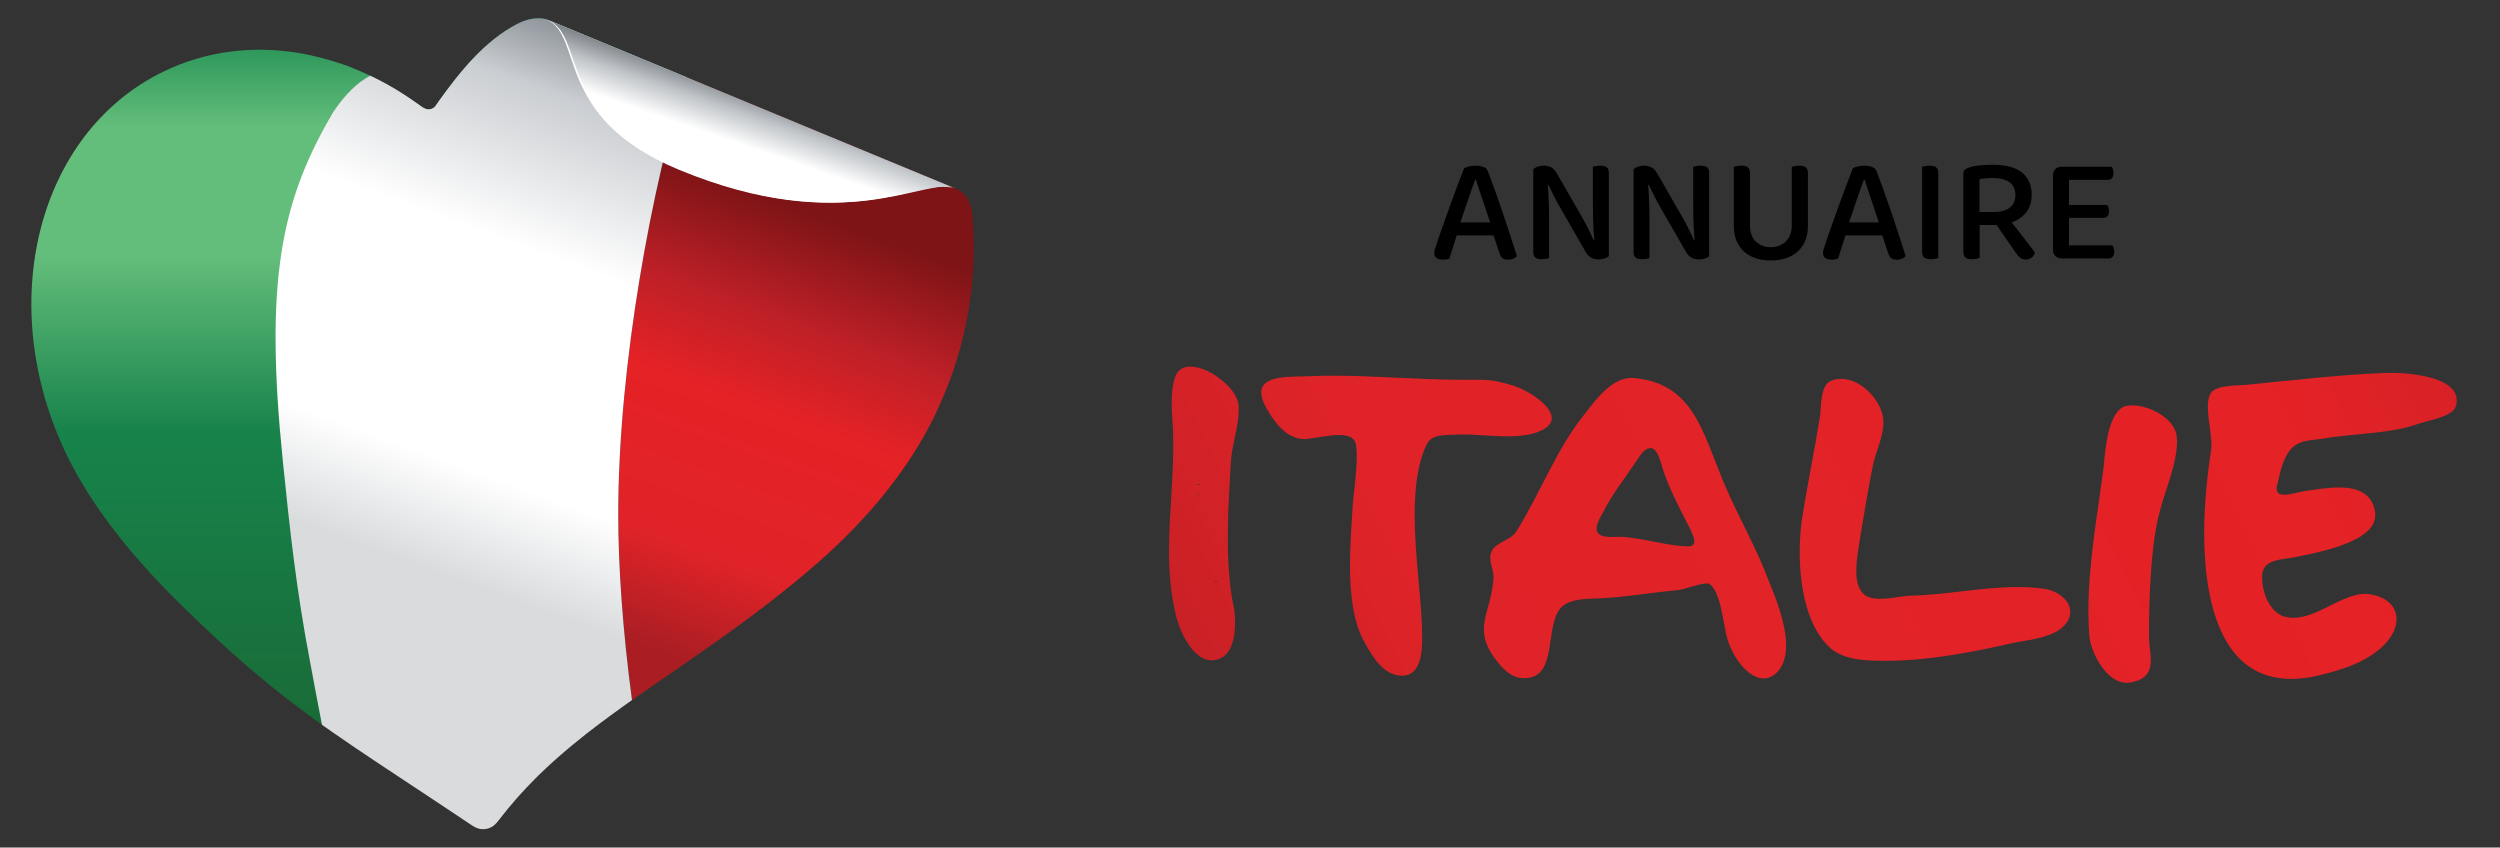 <?xml version="1.0" encoding="utf-8"?>
<!-- Generator: Adobe Illustrator 16.0.0, SVG Export Plug-In . SVG Version: 6.00 Build 0)  -->
<!DOCTYPE svg PUBLIC "-//W3C//DTD SVG 1.1//EN" "http://www.w3.org/Graphics/SVG/1.1/DTD/svg11.dtd">
<svg version="1.1" id="Calque_1" xmlns="http://www.w3.org/2000/svg" xmlns:xlink="http://www.w3.org/1999/xlink" x="0px" y="0px"
	 width="190.75px" height="64.667px" viewBox="0 0 190.75 64.667" enable-background="new 0 0 190.75 64.667" xml:space="preserve">
<rect x="0" y="0" width="190.75" height="64.667" fill="#333333" stroke="none"/>
<g>
	<g>
		<path d="M113.959,17.96h-2.809l-0.564,1.762c-0.069,0.031-0.143,0.054-0.22,0.07c-0.076,0.015-0.168,0.022-0.276,0.022
			c-0.191,0-0.349-0.042-0.472-0.127c-0.122-0.084-0.184-0.21-0.184-0.379c0-0.084,0.012-0.167,0.033-0.248
			c0.023-0.081,0.055-0.171,0.093-0.271c0.1-0.322,0.24-0.739,0.421-1.249c0.18-0.51,0.372-1.05,0.574-1.618
			c0.205-0.568,0.409-1.127,0.617-1.675c0.208-0.549,0.388-1.019,0.542-1.411c0.076-0.046,0.195-0.09,0.355-0.132
			c0.162-0.042,0.327-0.063,0.496-0.063c0.222,0,0.421,0.031,0.599,0.092c0.176,0.062,0.295,0.169,0.356,0.322
			c0.168,0.438,0.354,0.935,0.552,1.491c0.2,0.557,0.401,1.13,0.6,1.721c0.199,0.591,0.392,1.171,0.575,1.739
			c0.185,0.568,0.351,1.082,0.496,1.542c-0.069,0.077-0.16,0.141-0.271,0.19c-0.11,0.05-0.243,0.075-0.397,0.075
			c-0.206,0-0.356-0.04-0.449-0.121c-0.091-0.08-0.168-0.216-0.229-0.409L113.959,17.96z M112.555,13.712
			c-0.077,0.207-0.161,0.441-0.253,0.702c-0.093,0.261-0.189,0.535-0.288,0.823c-0.101,0.288-0.2,0.58-0.299,0.875
			c-0.101,0.295-0.196,0.582-0.288,0.857h2.269c-0.102-0.307-0.203-0.616-0.307-0.927c-0.104-0.311-0.203-0.608-0.3-0.892
			c-0.096-0.284-0.185-0.551-0.269-0.8c-0.086-0.249-0.154-0.462-0.208-0.639H112.555z"/>
		<path d="M122.433,19.722c-0.129,0.046-0.283,0.07-0.46,0.07c-0.215,0-0.4-0.041-0.558-0.122c-0.158-0.081-0.303-0.232-0.432-0.455
			l-1.9-3.304c-0.084-0.146-0.171-0.299-0.26-0.46c-0.088-0.161-0.172-0.323-0.253-0.484c-0.08-0.161-0.157-0.316-0.23-0.466
			c-0.072-0.149-0.136-0.282-0.189-0.397l-0.057,0.012c0.038,0.399,0.064,0.827,0.079,1.284c0.017,0.457,0.023,0.889,0.023,1.295
			v3.005c-0.053,0.015-0.132,0.032-0.236,0.051c-0.104,0.02-0.208,0.029-0.316,0.029c-0.229,0-0.396-0.043-0.501-0.127
			c-0.104-0.084-0.155-0.226-0.155-0.425v-6.31c0.077-0.084,0.187-0.151,0.329-0.201c0.142-0.05,0.293-0.075,0.455-0.075
			c0.215,0,0.401,0.039,0.563,0.115c0.16,0.077,0.307,0.227,0.438,0.449l1.91,3.316c0.086,0.146,0.17,0.299,0.254,0.461
			c0.085,0.161,0.167,0.322,0.248,0.483c0.08,0.161,0.157,0.316,0.23,0.466s0.136,0.282,0.189,0.398l0.046-0.012
			c-0.062-0.583-0.096-1.161-0.103-1.733c-0.009-0.572-0.012-1.13-0.012-1.676v-2.188c0.061-0.015,0.141-0.032,0.241-0.051
			c0.1-0.02,0.207-0.029,0.323-0.029c0.229,0,0.396,0.042,0.499,0.127c0.104,0.084,0.156,0.227,0.156,0.426v6.356
			C122.672,19.619,122.564,19.676,122.433,19.722z"/>
		<path d="M130.09,19.722c-0.13,0.046-0.284,0.07-0.461,0.07c-0.214,0-0.401-0.041-0.558-0.122
			c-0.157-0.081-0.302-0.232-0.432-0.455l-1.9-3.304c-0.085-0.146-0.171-0.299-0.259-0.46s-0.174-0.323-0.253-0.484
			c-0.081-0.161-0.157-0.316-0.23-0.466c-0.072-0.149-0.137-0.282-0.189-0.397l-0.058,0.012c0.038,0.399,0.063,0.827,0.08,1.284
			c0.016,0.457,0.023,0.889,0.023,1.295v3.005c-0.055,0.015-0.134,0.032-0.236,0.051c-0.104,0.02-0.21,0.029-0.317,0.029
			c-0.23,0-0.396-0.043-0.5-0.127c-0.104-0.084-0.155-0.226-0.155-0.425v-6.31c0.076-0.084,0.186-0.151,0.327-0.201
			c0.143-0.05,0.294-0.075,0.455-0.075c0.216,0,0.403,0.039,0.564,0.115c0.16,0.077,0.307,0.227,0.438,0.449l1.91,3.316
			c0.085,0.146,0.169,0.299,0.253,0.461c0.085,0.161,0.167,0.322,0.249,0.483c0.079,0.161,0.156,0.316,0.229,0.466
			s0.136,0.282,0.19,0.398l0.046-0.012c-0.063-0.583-0.096-1.161-0.104-1.733c-0.008-0.572-0.011-1.13-0.011-1.676v-2.188
			c0.061-0.015,0.142-0.032,0.241-0.051c0.1-0.02,0.207-0.029,0.322-0.029c0.23,0,0.397,0.042,0.501,0.127s0.155,0.227,0.155,0.426
			v6.356C130.329,19.619,130.221,19.676,130.09,19.722z"/>
		<path d="M137.753,18.329c-0.127,0.322-0.312,0.598-0.553,0.829c-0.243,0.23-0.537,0.407-0.887,0.529
			c-0.35,0.123-0.751,0.185-1.204,0.185c-0.445,0-0.843-0.062-1.191-0.185c-0.35-0.122-0.645-0.299-0.887-0.529
			s-0.426-0.507-0.553-0.829c-0.127-0.322-0.189-0.68-0.189-1.071v-4.537c0.054-0.015,0.134-0.032,0.241-0.051
			c0.107-0.02,0.22-0.029,0.334-0.029c0.224,0,0.389,0.042,0.496,0.127c0.106,0.084,0.161,0.234,0.161,0.449v3.973
			c0,0.545,0.151,0.96,0.454,1.243c0.303,0.284,0.682,0.426,1.134,0.426c0.231,0,0.441-0.036,0.634-0.109
			c0.191-0.073,0.36-0.178,0.506-0.317c0.146-0.138,0.26-0.311,0.341-0.518c0.079-0.208,0.121-0.449,0.121-0.726v-4.468
			c0.053-0.015,0.134-0.032,0.241-0.051c0.107-0.02,0.219-0.029,0.334-0.029c0.223,0,0.388,0.042,0.495,0.127
			s0.161,0.234,0.161,0.449v4.042C137.942,17.649,137.879,18.007,137.753,18.329z"/>
		<path d="M143.62,17.96h-2.81l-0.564,1.762c-0.07,0.031-0.143,0.054-0.22,0.07c-0.076,0.015-0.169,0.022-0.276,0.022
			c-0.191,0-0.349-0.042-0.472-0.127c-0.123-0.084-0.184-0.21-0.184-0.379c0-0.084,0.01-0.167,0.035-0.248
			c0.021-0.081,0.053-0.171,0.091-0.271c0.099-0.322,0.24-0.739,0.42-1.249c0.181-0.51,0.373-1.05,0.576-1.618
			s0.409-1.127,0.616-1.675c0.207-0.549,0.388-1.019,0.542-1.411c0.075-0.046,0.195-0.09,0.355-0.132
			c0.162-0.042,0.327-0.063,0.495-0.063c0.223,0,0.423,0.031,0.6,0.092c0.176,0.062,0.295,0.169,0.356,0.322
			c0.168,0.438,0.354,0.935,0.552,1.491c0.2,0.557,0.4,1.13,0.6,1.721s0.392,1.171,0.575,1.739c0.185,0.568,0.351,1.082,0.496,1.542
			c-0.069,0.077-0.16,0.141-0.271,0.19c-0.11,0.05-0.243,0.075-0.397,0.075c-0.206,0-0.356-0.04-0.448-0.121
			c-0.092-0.08-0.168-0.216-0.231-0.409L143.62,17.96z M142.215,13.712c-0.078,0.207-0.162,0.441-0.253,0.702
			c-0.093,0.261-0.188,0.535-0.289,0.823c-0.1,0.288-0.199,0.58-0.298,0.875c-0.102,0.295-0.197,0.582-0.289,0.857h2.269
			c-0.1-0.307-0.201-0.616-0.306-0.927c-0.104-0.311-0.203-0.608-0.3-0.892c-0.096-0.284-0.186-0.551-0.27-0.8
			c-0.085-0.249-0.154-0.462-0.207-0.639H142.215z"/>
		<path d="M147.655,19.75c-0.104,0.02-0.213,0.029-0.328,0.029c-0.239,0-0.409-0.044-0.514-0.133
			c-0.102-0.088-0.155-0.236-0.155-0.443v-6.482c0.063-0.015,0.145-0.032,0.249-0.051c0.103-0.02,0.213-0.029,0.327-0.029
			c0.223,0,0.388,0.042,0.495,0.127s0.161,0.234,0.161,0.449v6.471C147.837,19.71,147.758,19.731,147.655,19.75z"/>
		<path d="M151.045,19.687c-0.061,0.023-0.142,0.044-0.241,0.063s-0.212,0.029-0.334,0.029c-0.238,0-0.408-0.044-0.513-0.133
			c-0.104-0.088-0.155-0.236-0.155-0.443v-5.941c0-0.131,0.036-0.232,0.108-0.305c0.074-0.073,0.176-0.129,0.307-0.167
			c0.237-0.084,0.521-0.142,0.852-0.173c0.329-0.031,0.66-0.045,0.99-0.045c0.998,0,1.741,0.201,2.228,0.604
			c0.487,0.404,0.731,0.97,0.731,1.699c0,0.507-0.133,0.938-0.396,1.295c-0.266,0.357-0.644,0.624-1.135,0.8
			c0.185,0.23,0.364,0.459,0.542,0.685c0.176,0.227,0.343,0.442,0.501,0.646c0.156,0.203,0.298,0.387,0.425,0.553
			c0.128,0.165,0.229,0.301,0.305,0.408c-0.038,0.177-0.122,0.311-0.253,0.403c-0.131,0.092-0.271,0.138-0.426,0.138
			c-0.185,0-0.331-0.044-0.438-0.132c-0.107-0.088-0.215-0.209-0.322-0.362l-1.483-2.142h-1.291V19.687z M152.15,16.175
			c0.5,0,0.895-0.107,1.187-0.322c0.291-0.215,0.438-0.542,0.438-0.979c0-0.43-0.149-0.752-0.444-0.967
			c-0.295-0.214-0.73-0.323-1.307-0.323c-0.177,0-0.352,0.008-0.524,0.023c-0.172,0.016-0.327,0.035-0.466,0.058v2.51H152.15z"/>
		<path d="M156.825,19.538c-0.123-0.123-0.184-0.284-0.184-0.483v-5.676c0-0.199,0.061-0.359,0.184-0.479
			c0.123-0.119,0.284-0.178,0.483-0.178h3.812c0.038,0.046,0.071,0.112,0.098,0.196c0.027,0.084,0.041,0.177,0.041,0.276
			c0,0.168-0.041,0.299-0.121,0.391c-0.081,0.093-0.19,0.139-0.328,0.139h-2.948v1.911h2.913c0.039,0.046,0.07,0.112,0.098,0.196
			c0.027,0.085,0.041,0.177,0.041,0.276c0,0.176-0.041,0.307-0.121,0.391c-0.08,0.085-0.19,0.127-0.329,0.127h-2.602v2.096h3.316
			c0.03,0.046,0.062,0.111,0.092,0.196c0.03,0.084,0.046,0.176,0.046,0.276c0,0.177-0.04,0.309-0.121,0.397
			c-0.08,0.088-0.188,0.132-0.327,0.132h-3.559C157.109,19.722,156.948,19.661,156.825,19.538z"/>
	</g>
	<g>
		<linearGradient id="SVGID_1_" gradientUnits="userSpaceOnUse" x1="64.091" y1="52.813" x2="234.449" y2="-31.472">
			<stop  offset="0" style="stop-color:#AA1E23"/>
			<stop  offset="0.23" style="stop-color:#E02328"/>
			<stop  offset="0.568" style="stop-color:#E52226"/>
			<stop  offset="0.765" style="stop-color:#BE2027"/>
			<stop  offset="1" style="stop-color:#7E1416"/>
		</linearGradient>
		<path fill="url(#SVGID_1_)" d="M89.678,46.759c-0.346-1.52-0.484-3.107-0.484-4.696c0-3.003,0.415-6.11,0.311-9.045
			c0-0.482-0.103-1.346-0.103-2.244c0-1.14,0.138-2.279,0.725-2.624c0.207-0.139,0.448-0.173,0.725-0.173
			c1.381,0,3.314,1.519,3.59,2.658c0.07,0.208,0.07,0.449,0.07,0.69c0,1.174-0.519,2.693-0.587,3.798
			c-0.104,1.795-0.242,3.832-0.242,5.834c0,1.9,0.104,3.729,0.449,5.352c0.069,0.345,0.104,0.795,0.104,1.243
			c0,1.312-0.38,2.83-1.795,2.83C91.024,50.383,89.954,48.14,89.678,46.759z M91.404,37.714l-0.069,0.068
			C91.438,37.817,91.542,37.714,91.404,37.714z M91.438,36.919l-0.069,0.068C91.473,37.057,91.577,36.954,91.438,36.919z
			 M92.854,44.412l-0.069-0.104C92.647,44.307,92.75,44.412,92.854,44.412z"/>
		<linearGradient id="SVGID_2_" gradientUnits="userSpaceOnUse" x1="66.586" y1="57.865" x2="236.958" y2="-26.427">
			<stop  offset="0" style="stop-color:#AA1E23"/>
			<stop  offset="0.23" style="stop-color:#E02328"/>
			<stop  offset="0.568" style="stop-color:#E52226"/>
			<stop  offset="0.765" style="stop-color:#BE2027"/>
			<stop  offset="1" style="stop-color:#7E1416"/>
		</linearGradient>
		<path fill="url(#SVGID_2_)" d="M104.107,49.002c-0.862-1.519-1.104-3.693-1.104-5.868c0-1.658,0.138-3.28,0.207-4.557
			c0.034-0.587,0.311-2.452,0.311-3.764c0-0.553-0.035-1.036-0.207-1.243c-0.207-0.276-0.621-0.379-1.139-0.379
			c-0.934,0-2.107,0.31-2.66,0.31c-1.345,0-2.312-1.312-2.899-2.382c-0.276-0.483-0.38-0.863-0.38-1.174
			c0-1.381,2.383-1.174,3.764-1.243c0.587-0.035,1.174-0.035,1.761-0.035c3.279,0,6.56,0.311,9.839,0.311h1.416
			c0.897,0,1.656,0.207,2.452,0.449c1.034,0.311,2.934,1.484,2.934,2.485c0,0.415-0.347,0.793-1.209,1.104
			c-0.655,0.207-1.381,0.276-2.105,0.276c-1.313,0-2.658-0.172-3.832-0.138c-0.795,0.068-1.969-0.104-2.382,0.725
			c-0.726,1.45-0.933,3.384-0.933,5.421c0,2.97,0.482,6.214,0.552,8.457c0.035,1.209,0.207,3.764-1.484,3.799
			C105.559,51.558,104.73,50.108,104.107,49.002z"/>
		<linearGradient id="SVGID_3_" gradientUnits="userSpaceOnUse" x1="71.96" y1="68.725" x2="242.328" y2="-15.565">
			<stop  offset="0" style="stop-color:#AA1E23"/>
			<stop  offset="0.23" style="stop-color:#E02328"/>
			<stop  offset="0.568" style="stop-color:#E52226"/>
			<stop  offset="0.765" style="stop-color:#BE2027"/>
			<stop  offset="1" style="stop-color:#7E1416"/>
		</linearGradient>
		<path fill="url(#SVGID_3_)" d="M131.934,49.14c-0.484-1.174-0.484-3.694-1.45-4.557c-0.276-0.276-2.003,0.415-2.486,0.449
			c-1.968,0.173-3.9,0.518-5.903,0.622c-0.898,0.034-2.175,0-2.9,0.62c-1.483,1.348-0.138,5.766-3.175,5.455
			c-0.657-0.068-1.244-0.587-1.658-1.104c-0.863-1.035-1.139-1.829-1.139-2.59c0-1.139,0.587-2.14,0.725-3.832
			c0.069-0.552-0.241-1.104-0.241-1.656c0-0.174,0.034-0.311,0.104-0.484c0.379-0.759,1.483-0.794,1.932-1.587
			c1.83-2.936,3.039-6.284,5.214-8.942c0.863-1.139,2.141-2.831,3.729-2.692c4.592,0.448,5.213,4.177,6.939,8.216
			c1.035,2.417,2.381,4.729,3.313,7.215c0.483,1.174,1.346,3.281,1.346,4.973c0,0.898-0.24,1.691-0.862,2.209
			c-0.276,0.208-0.552,0.312-0.863,0.312C133.383,51.765,132.278,50.143,131.934,49.14z M123.647,40.958
			c1.691,0.069,3.59,0.727,5.213,0.727c0.311,0,0.415-0.174,0.415-0.381c0-0.276-0.174-0.622-0.277-0.863
			c-0.725-1.45-1.554-2.935-2.071-4.488c-0.172-0.448-0.38-1.761-1.001-1.761c-0.519,0-0.897,0.76-1.174,1.14
			c-0.828,1.243-1.727,2.348-2.383,3.659c-0.171,0.312-0.552,0.898-0.552,1.347C121.817,41.132,123.129,40.958,123.647,40.958z"/>
		<linearGradient id="SVGID_4_" gradientUnits="userSpaceOnUse" x1="75.011" y1="74.886" x2="245.373" y2="-9.401">
			<stop  offset="0" style="stop-color:#AA1E23"/>
			<stop  offset="0.23" style="stop-color:#E02328"/>
			<stop  offset="0.568" style="stop-color:#E52226"/>
			<stop  offset="0.765" style="stop-color:#BE2027"/>
			<stop  offset="1" style="stop-color:#7E1416"/>
		</linearGradient>
		<path fill="url(#SVGID_4_)" d="M139.7,49.487c-1.796-1.554-2.383-4.661-2.383-7.354c0-0.934,0.069-1.796,0.173-2.521
			c0.414-2.659,0.966-5.248,1.381-7.872c0.104-0.726,0-2.382,0.863-2.693c0.241-0.103,0.518-0.138,0.759-0.138
			c1.624,0,3.211,1.83,3.211,3.279c0,1.174-0.552,2.175-0.794,3.281c-0.414,2.036-0.725,4.038-1.069,6.075
			c-0.07,0.518-0.208,1.278-0.208,2.003c0,0.724,0.138,1.415,0.587,1.796c0.311,0.275,0.76,0.345,1.243,0.345
			c0.794,0,1.657-0.208,2.279-0.243c2.656-0.034,5.454-0.654,8.181-0.654c0.691,0,1.382,0.034,2.072,0.138
			c1.104,0.173,1.968,0.933,1.968,1.761c0,0.482-0.276,0.967-0.863,1.381c-1.069,0.691-2.52,0.761-3.729,1.036
			c-3.038,0.689-6.353,1.312-9.46,1.312C142.6,50.418,140.805,50.418,139.7,49.487z"/>
		<linearGradient id="SVGID_5_" gradientUnits="userSpaceOnUse" x1="78.953" y1="82.858" x2="249.318" y2="-1.43">
			<stop  offset="0" style="stop-color:#AA1E23"/>
			<stop  offset="0.23" style="stop-color:#E02328"/>
			<stop  offset="0.568" style="stop-color:#E52226"/>
			<stop  offset="0.765" style="stop-color:#BE2027"/>
			<stop  offset="1" style="stop-color:#7E1416"/>
		</linearGradient>
		<path fill="url(#SVGID_5_)" d="M159.411,48.451c-0.034-0.587-0.069-1.174-0.069-1.761c0-3.694,0.69-7.388,1.175-11.116
			c0.103-1.14,0.311-4.488,1.863-4.627c1.415-0.172,3.522,0.933,3.694,2.278c0,0.139,0.034,0.311,0.034,0.449
			c0,1.83-1.035,4.005-1.415,5.731c-0.621,2.52-0.725,6.662-0.725,9.147c0,0.587,0.138,1.243,0.138,1.796
			c0,0.829-0.276,1.52-1.588,1.726C160.792,52.352,159.479,49.727,159.411,48.451z"/>
		<linearGradient id="SVGID_6_" gradientUnits="userSpaceOnUse" x1="80.759" y1="86.501" x2="251.119" y2="2.215">
			<stop  offset="0" style="stop-color:#AA1E23"/>
			<stop  offset="0.23" style="stop-color:#E02328"/>
			<stop  offset="0.568" style="stop-color:#E52226"/>
			<stop  offset="0.765" style="stop-color:#BE2027"/>
			<stop  offset="1" style="stop-color:#7E1416"/>
		</linearGradient>
		<path fill="url(#SVGID_6_)" d="M168.181,40.648c0-2.037,0.206-4.178,0.518-6.249c0.034-0.138,0.034-0.276,0.034-0.448
			c0-0.828-0.276-2.002-0.276-2.9c0-0.449,0.069-0.829,0.242-1.07c0.448-0.622,2.003-0.552,2.727-0.622
			c3.522-0.346,6.975-0.76,10.495-0.898c1.174-0.069,5.524,0.104,5.524,2.072c0,0.138,0,0.311-0.069,0.483
			c-0.241,0.795-2.175,1.071-2.83,1.313c-2.21,0.794-4.972,0.725-7.284,1.138c-1.692,0.243-2.797-0.033-3.453,3.315
			c-0.069,0.206-0.104,0.345-0.104,0.483c0,0.379,0.242,0.482,0.587,0.482c0.483,0,1.104-0.207,1.554-0.275
			c0.725-0.104,1.691-0.276,2.624-0.276c1.277,0,2.416,0.345,2.727,1.726c0.035,0.139,0.035,0.243,0.035,0.381
			c0,2.141-4.661,2.9-6.318,3.245c-0.759,0.138-2.071,0.138-2.279,1.104c-0.034,0.138-0.034,0.312-0.034,0.449
			c0,1.139,0.587,2.589,1.657,2.935c0.242,0.069,0.484,0.103,0.726,0.103c1.863,0,3.729-1.829,5.488-1.829
			c0.208,0,0.381,0.035,0.554,0.069c1.242,0.276,1.829,1.001,1.829,1.863c0,0.553-0.241,1.14-0.724,1.727
			c-1.347,1.52-3.419,2.142-5.318,2.59c-0.724,0.172-1.415,0.241-2.001,0.241C169.803,51.799,168.181,46.621,168.181,40.648z"/>
	</g>
</g>
<g>
	<linearGradient id="SVGID_7_" gradientUnits="userSpaceOnUse" x1="27.362" y1="1.397" x2="27.362" y2="55.454">
		<stop  offset="0" style="stop-color:#19894F"/>
		<stop  offset="0.155" style="stop-color:#64BE7B"/>
		<stop  offset="0.334" style="stop-color:#64BE7B"/>
		<stop  offset="0.583" style="stop-color:#17834B"/>
		<stop  offset="1" style="stop-color:#196B37"/>
	</linearGradient>
	<path fill="url(#SVGID_7_)" d="M52.33,5.87L41.772,1.502c0,0-0.924-0.393-2.324,0.335c-2.428,1.263-4.308,3.558-5.998,5.927
		c-0.209,0.293-0.265,0.465-0.559,0.551c-0.365,0.109-0.628-0.106-0.92-0.319c-0.194-0.142-1.673-1.115-1.82-1.203
		c-0.056-0.034-1.542-0.849-1.93-1.032c-0.497-0.235-0.999-0.45-1.504-0.644c0.9,0.346-1.447-0.665-3.907-1.072
		c-3.522-0.585-7.101-0.163-10.367,1.43c-4.821,2.351-8.049,6.808-9.373,12.112c-1.324,5.306-0.742,11.458,2.061,17.204
		c1.79,3.67,4.683,7.431,8.647,11.327c3.834,3.768,6.669,6.166,9.708,8.399c0,0,0,0,0,0c0.011,0.009,0.022,0.018,0.034,0.026
		c0.028,0.02,0.056,0.04,0.083,0.06c0.162,0.119,0.325,0.237,0.49,0.356c0.032,0.022,0.065,0.047,0.097,0.069
		c0.179,0.128,0.359,0.259,0.54,0.385c0.017,0.014,0.034,0.024,0.051,0.038C24.981,55.593,49.806,13.941,52.33,5.87z"/>
	<linearGradient id="SVGID_8_" gradientUnits="userSpaceOnUse" x1="50.664" y1="49.691" x2="62.693" y2="16.64">
		<stop  offset="0" style="stop-color:#AA1E23"/>
		<stop  offset="0.23" style="stop-color:#E02328"/>
		<stop  offset="0.568" style="stop-color:#E52226"/>
		<stop  offset="0.765" style="stop-color:#BE2027"/>
		<stop  offset="1" style="stop-color:#7E1416"/>
	</linearGradient>
	<path fill="url(#SVGID_8_)" d="M74.25,17.41c-0.051-0.866,0.046-2.498-1.397-3.049L52.33,5.87
		c-2.524,8.071-5.152,21.799-5.152,33.376c0,3.942,0.339,8.887,1.049,14.174l0,0c4.278-3.02,9.076-6.063,14.056-10.384
		c4.25-3.688,7.215-7.594,9.008-11.271C73.587,27.058,74.525,22.088,74.25,17.41z"/>
	<linearGradient id="SVGID_9_" gradientUnits="userSpaceOnUse" x1="26.149" y1="59.455" x2="46.602" y2="3.261">
		<stop  offset="0" style="stop-color:#D9DBDD"/>
		<stop  offset="0.289" style="stop-color:#D9DBDD"/>
		<stop  offset="0.427" style="stop-color:#FFFFFF"/>
		<stop  offset="0.717" style="stop-color:#FFFFFF"/>
		<stop  offset="0.915" style="stop-color:#CACDD1"/>
		<stop  offset="1" style="stop-color:#90969C"/>
	</linearGradient>
	<path fill="url(#SVGID_9_)" d="M52.33,5.87L41.772,1.502c0,0-0.924-0.393-2.324,0.335c-2.428,1.263-4.308,3.558-5.998,5.927
		c-0.209,0.293-0.265,0.465-0.559,0.551c-0.365,0.109-0.628-0.106-0.92-0.319c-0.194-0.142-0.39-0.28-0.588-0.415
		c-0.059-0.04-0.118-0.079-0.176-0.119c-0.143-0.095-0.285-0.189-0.429-0.282c-0.005-0.004-0.012-0.008-0.019-0.012
		c-0.058-0.037-0.114-0.073-0.172-0.108c-0.145-0.09-0.29-0.18-0.437-0.268c-0.056-0.034-0.113-0.067-0.17-0.101
		c-0.167-0.098-0.335-0.193-0.503-0.287c-0.035-0.019-0.07-0.039-0.105-0.058c-0.371-0.203-0.747-0.392-1.124-0.57
		c-0.983,0.517-1.875,1.379-2.812,2.759c-4.038,6.832-5.245,12.993-3.859,26.615c0.525,5.159,1.021,9.811,2.091,15.401
		c0.306,1.599,0.592,3.223,0.898,4.746c0.055,0.038,0.109,0.078,0.164,0.115c0.017,0.014,0.034,0.024,0.051,0.038
		c0.199,0.14,0.399,0.281,0.601,0.423c0.005,0.002,0.011,0.007,0.016,0.011c0.01,0.007,0.021,0.014,0.031,0.021
		c2.167,1.513,4.549,3.065,7.521,5.034c0.05,0.031,0.099,0.064,0.148,0.098c0.22,0.146,0.445,0.295,0.672,0.445
		c0.06,0.04,0.121,0.082,0.181,0.122c0.281,0.186,0.564,0.374,0.855,0.568c0.001,0,0.001,0.003,0.002,0.003
		c0.006,0.002,0.012,0.007,0.019,0.011c0.303,0.204,0.611,0.41,0.926,0.62c0.469,0.314,0.768,0.519,1.297,0.447
		c0.594-0.079,0.847-0.467,1.214-0.938c0.316-0.408,0.644-0.802,0.978-1.188c0.039-0.047,0.078-0.093,0.118-0.138
		c0-0.002,0-0.002,0.001-0.002c0.076-0.089,0.154-0.173,0.232-0.259c0,0,0-0.003,0.001-0.003c0.018-0.02,0.036-0.039,0.053-0.06
		c0.372-0.412,0.752-0.815,1.143-1.205c0-0.002,0-0.002,0.001-0.002c0.107-0.108,0.215-0.215,0.324-0.323c0,0,0,0,0,0
		c0.158-0.153,0.316-0.306,0.477-0.456c0.045-0.042,0.091-0.087,0.138-0.131c0,0,0.001,0,0.002,0
		c0.189-0.178,0.383-0.353,0.576-0.527c0.017-0.016,0.033-0.028,0.05-0.044c0,0,0,0,0,0c0.103-0.094,0.205-0.185,0.307-0.272
		c0.002-0.003,0.003-0.003,0.005-0.005c0.05-0.044,0.102-0.089,0.152-0.131c0.165-0.144,0.33-0.285,0.497-0.425
		c0-0.002,0.002-0.002,0.002-0.002c0.11-0.094,0.22-0.187,0.331-0.277c0.003-0.002,0.006-0.004,0.008-0.007
		c0.327-0.27,0.659-0.538,0.995-0.802c0.001-0.002,0.004-0.004,0.007-0.007c0.103-0.082,0.207-0.159,0.311-0.241
		c0.167-0.131,0.336-0.259,0.506-0.39c0.068-0.051,0.136-0.102,0.206-0.155c0.004-0.002,0.009-0.007,0.013-0.011
		c0.585-0.44,1.18-0.877,1.788-1.313c0,0,0,0,0,0c0.006-0.005,0.012-0.007,0.017-0.014c0.238-0.168,0.478-0.339,0.718-0.509
		c-0.71-5.287-1.049-10.231-1.049-14.174C47.178,27.669,49.806,13.941,52.33,5.87z"/>
	<linearGradient id="SVGID_10_" gradientUnits="userSpaceOnUse" x1="11.827" y1="13.641" x2="51.368" y2="2.467">
		<stop  offset="0.163" style="stop-color:#EC402F"/>
		<stop  offset="0.281" style="stop-color:#EC402F"/>
		<stop  offset="1" style="stop-color:#7D1416"/>
	</linearGradient>
	<polygon fill="url(#SVGID_10_)" points="52.33,5.87 41.772,1.502 52.33,5.87 	"/>
	<path fill="#FFFFFF" d="M41.649,1.463l31.029,12.898c-2.237-0.926-8.207,3.841-20.887-1.414C42.146,8.95,44.606,2.686,41.649,1.463
		z"/>
	<linearGradient id="SVGID_11_" gradientUnits="userSpaceOnUse" x1="55.177" y1="14.133" x2="57.644" y2="6.968">
		<stop  offset="0" style="stop-color:#FFFFFF"/>
		<stop  offset="0.445" style="stop-color:#FFFFFF"/>
		<stop  offset="0.75" style="stop-color:#C0C4C8"/>
		<stop  offset="1" style="stop-color:#7B8085"/>
	</linearGradient>
	<path fill="url(#SVGID_11_)" d="M41.772,1.502l31.081,12.859c-2.237-0.926-8.207,3.841-20.887-1.414
		C42.32,8.95,44.729,2.726,41.772,1.502z"/>
</g>
</svg>
